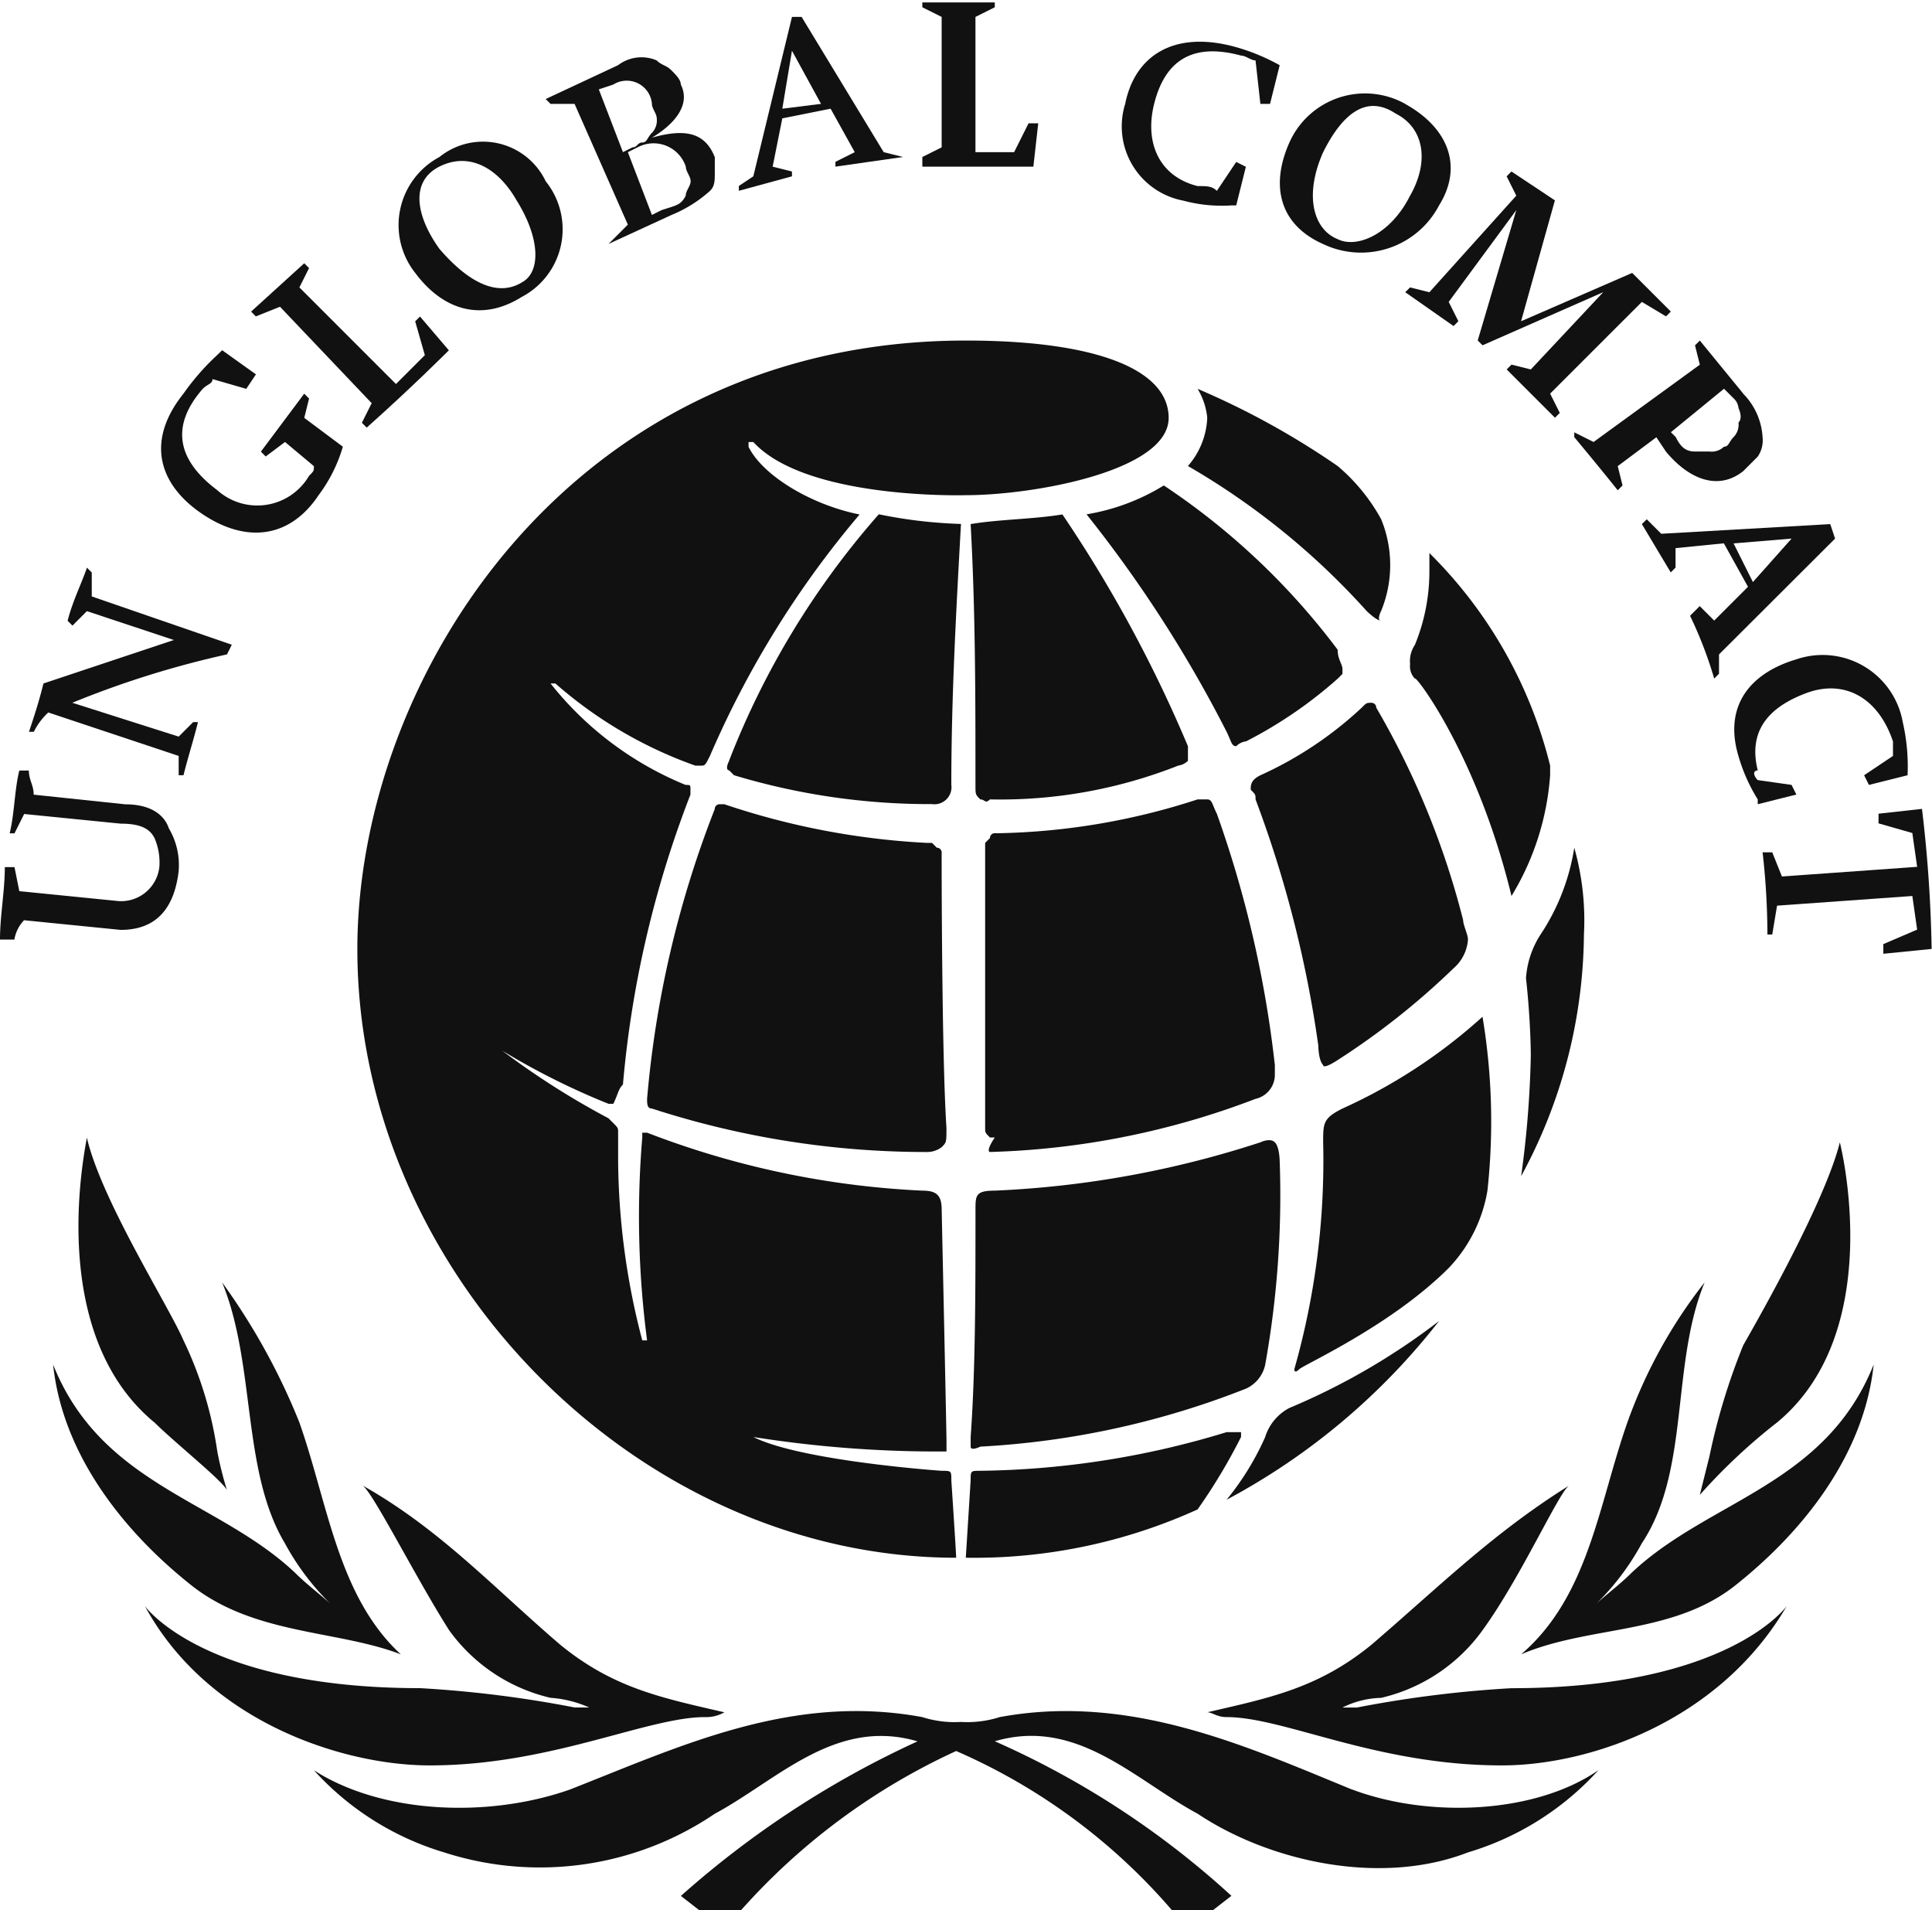 <svg xmlns="http://www.w3.org/2000/svg" xmlns:xlink="http://www.w3.org/1999/xlink" width="87" height="86" viewBox="0 0 87 86">
  <defs>
    <clipPath id="clip-path">
      <rect id="Rechteck_3933" data-name="Rechteck 3933" width="89" height="86"/>
    </clipPath>
    <clipPath id="clip-logo-global-impact">
      <rect width="87" height="86"/>
    </clipPath>
  </defs>
  <g id="logo-global-impact" clip-path="url(#clip-logo-global-impact)">
    <g id="logo-un-global-impact" transform="translate(0 0.11)">
      <g id="Gruppe_3611" data-name="Gruppe 3611">
        <g id="Gruppe_3610" data-name="Gruppe 3610" clip-path="url(#clip-path)">
          <g id="Gruppe_3609" data-name="Gruppe 3609">
            <path id="Pfad_2256" data-name="Pfad 2256" d="M32.15,2.356A3.727,3.727,0,0,0,26.931,4.1c-.87,1.957-.435,3.7,1.522,4.567a3.966,3.966,0,0,0,5.219-1.74c1.087-1.74.435-3.479-1.522-4.567Zm.217,4.132c-.87,1.74-2.392,2.392-3.262,1.957-1.087-.435-1.522-1.957-.652-3.914.87-1.74,1.957-2.609,3.262-1.74,1.3.652,1.522,2.175.652,3.7Z" transform="translate(31.13 2.211)" fill="#111"/>
            <path id="Pfad_2257" data-name="Pfad 2257" d="M43.241,20.614l-6.089.435-.217,1.3h-.217a33.577,33.577,0,0,0-.217-3.7h.435l.435,1.087,6.089-.435-.217-1.522-1.522-.435v-.435l1.957-.217a61.437,61.437,0,0,1,.435,6.306l-2.175.217v-.435l1.522-.652-.217-1.522Z" transform="translate(42.871 19.615)" fill="#111"/>
            <path id="Pfad_2258" data-name="Pfad 2258" d="M36.971,19.137l1.522.217.217.435-1.74.435v-.217a7.724,7.724,0,0,1-.87-1.957c-.652-2.175.435-3.7,2.609-4.349A3.666,3.666,0,0,1,43.5,16.528a8.92,8.92,0,0,1,.217,2.392l-1.74.435-.217-.435,1.3-.87V17.4c-.652-1.957-2.175-2.827-3.914-2.175s-2.609,1.74-2.175,3.479c-.217,0-.217.217,0,.435Z" transform="translate(42.183 15.873)" fill="#111"/>
            <path id="Pfad_2259" data-name="Pfad 2259" d="M42.7,11.57l-.217-.652-7.611.435-.652-.652L34,10.917l1.3,2.175.217-.217V12l2.175-.217,1.087,1.957-1.522,1.522-.652-.652-.435.435a18.48,18.48,0,0,1,1.087,2.827l.217-.217v-.87L42.7,11.57Zm-4.567.217,2.609-.217L39,13.527l-.87-1.74Z" transform="translate(39.935 12.568)" fill="#111"/>
            <path id="Pfad_2260" data-name="Pfad 2260" d="M40.211,9.392,38.254,7l-.217.217.217.87L33.47,11.567l-.87-.435v.217s1.087,1.3,1.957,2.392l.217-.217-.217-.87,1.74-1.3.435.652c1.087,1.3,2.392,1.74,3.479.87l.652-.652a1.307,1.307,0,0,0,.217-.87,3.032,3.032,0,0,0-.87-1.957Zm-.217,1.3a.8.8,0,0,1-.217.652c-.217.217-.217.435-.435.435a.8.8,0,0,1-.652.217h-.652c-.435,0-.652-.217-.87-.652l-.217-.217,2.392-1.957.435.435a.673.673,0,0,1,.217.435s.217.435,0,.652Z" transform="translate(38.291 8.222)" fill="#111"/>
            <path id="Pfad_2261" data-name="Pfad 2261" d="M34.319,10.241l5-2.175,1.74,1.74-.217.217-1.087-.652L35.624,13.5l.435.87-.217.217-2.175-2.175.217-.217.87.217,3.262-3.479-5.436,2.392-.217-.217L34.1,5.24,31.057,9.371l.435.87-.217.217L29.1,8.936l.217-.217.87.217L34.1,4.587l-.435-.87.217-.217,1.957,1.3-1.522,5.436Z" transform="translate(34.18 4.111)" fill="#111"/>
            <path id="Pfad_2262" data-name="Pfad 2262" d="M27.49,7.525l.87-1.3.435.217-.435,1.74h-.217a6.7,6.7,0,0,1-2.175-.217,3.4,3.4,0,0,1-2.609-4.349C23.794,1.436,25.533.349,28.143,1a9.088,9.088,0,0,1,2.175.87l-.435,1.74h-.435L29.23,1.654c-.217,0-.435-.217-.652-.217-2.392-.652-3.479.435-3.914,2.175s.217,3.262,1.957,3.7c.435,0,.652,0,.87.217" transform="translate(27.308 0.956)" fill="#111"/>
            <path id="Pfad_2263" data-name="Pfad 2263" d="M19.97,6.524V.652L19.1.217V0h3.262V.217l-.87.435V6.741h1.74l.652-1.3h.435L24.1,7.393h-5V6.959l.87-.435Z" transform="translate(22.434)" fill="#111"/>
            <path id="Pfad_2264" data-name="Pfad 2264" d="M22.693,6.606l-.87-.217L18.127.3h-.435l-1.74,7.176-.652.435v.217l2.392-.652V7.259l-.87-.217.435-2.175,2.175-.435,1.087,1.957-.87.435v.217l3.044-.435ZM17.257,4.432l.435-2.609L19,4.214Z" transform="translate(17.971 0.352)" fill="#111"/>
            <path id="Pfad_2265" data-name="Pfad 2265" d="M18.911,5.626c-.435-1.087-1.3-1.3-2.827-.87,1.087-.652,1.74-1.522,1.3-2.392,0-.217-.217-.435-.435-.652s-.435-.217-.652-.435a1.745,1.745,0,0,0-1.74.217L11.3,3.017l.217.217H12.6L15,8.671l-.652.652-.217.217,2.827-1.3a6.02,6.02,0,0,0,1.74-1.087c.217-.217.217-.435.217-.87s0-.435,0-.652ZM13.692,2.582l.652-.217a1.138,1.138,0,0,1,1.74.87c0,.217.217.435.217.652a.8.8,0,0,1-.217.652c-.217.217-.217.435-.435.435s-.217.217-.435.217l-.435.217L13.692,2.582Zm3.914,4.784c-.217.435-.435.435-1.087.652l-.435.217L15,5.409l.435-.217a1.529,1.529,0,0,1,2.175.87c0,.217.217.435.217.652S17.606,7.148,17.606,7.366Z" transform="translate(13.273 1.332)" fill="#111"/>
            <path id="Pfad_2266" data-name="Pfad 2266" d="M14.874,4.659A3.129,3.129,0,0,0,10.09,3.572,3.472,3.472,0,0,0,9,8.791c1.3,1.74,3.044,2.175,4.784,1.087a3.441,3.441,0,0,0,1.087-5.219ZM13.787,9.226c-1.087.652-2.392,0-3.7-1.522-1.087-1.522-1.3-3.044,0-3.7s2.609,0,3.479,1.522c1.087,1.74,1.087,3.262.217,3.7Z" transform="translate(9.698 3.387)" fill="#111"/>
            <path id="Pfad_2267" data-name="Pfad 2267" d="M10.636,11.706,6.5,7.357l-1.087.435L5.2,7.575,7.592,5.4l.217.217-.435.87,4.349,4.349,1.3-1.3-.435-1.522.217-.217,1.3,1.522s-1.74,1.74-3.7,3.479l-.217-.217.435-.87Z" transform="translate(6.108 6.343)" fill="#111"/>
            <path id="Pfad_2268" data-name="Pfad 2268" d="M9.781,10.244l1.74,1.3a6.8,6.8,0,0,1-1.087,2.175c-1.3,1.957-3.262,2.175-5.219.87s-2.609-3.262-.87-5.436a10.891,10.891,0,0,1,1.522-1.74L6.085,7.2,7.607,8.287l-.435.652L5.65,8.5c0,.217-.217.217-.435.435-1.522,1.74-1.087,3.262.652,4.567A2.7,2.7,0,0,0,10,12.854c.217-.217.217-.217.217-.435l-1.3-1.087-.87.652-.217-.217L9.781,9.157,10,9.375l-.217.87Z" transform="translate(3.918 8.457)" fill="#111"/>
            <path id="Pfad_2269" data-name="Pfad 2269" d="M2.557,17.789l4.784,1.522.652-.652h.217c-.217.87-.435,1.522-.652,2.392H7.341v-.87L1.47,18.224a3,3,0,0,0-.652.87H.6c.217-.652.435-1.3.652-2.175l5.871-1.957-3.914-1.3-.652.652-.217-.217c.217-.87.652-1.74.87-2.392l.217.217V13l6.306,2.175-.217.435a42.75,42.75,0,0,0-6.959,2.175Z" transform="translate(0.705 13.742)" fill="#111"/>
            <path id="Pfad_2270" data-name="Pfad 2270" d="M.87,21.336l4.349.435a1.733,1.733,0,0,0,1.957-1.522,2.758,2.758,0,0,0-.217-1.3c-.217-.435-.652-.652-1.522-.652l-4.349-.435-.435.87H.435c.217-.87.217-1.957.435-2.827H1.3c0,.435.217.652.217,1.087l4.132.435c1.087,0,1.74.435,1.957,1.087a3.232,3.232,0,0,1,.435,1.957q-.326,2.609-2.609,2.609l-4.349-.435a1.649,1.649,0,0,0-.435.87H0c0-1.087.217-2.175.217-3.262H.652L.87,21.336" transform="translate(0 18.675)" fill="#111"/>
            <path id="Pfad_2271" data-name="Pfad 2271" d="M38.679,36.212c5-4.132,2.827-12.612,2.827-12.612-.652,2.609-3.479,7.611-4.349,9.133a28.764,28.764,0,0,0-1.522,5l-.435,1.74a26.169,26.169,0,0,1,3.479-3.262" transform="translate(41.344 27.72)" fill="#111"/>
            <path id="Pfad_2272" data-name="Pfad 2272" d="M53.253,38.909c-4.784-1.957-10-4.349-15.874-3.262a4.788,4.788,0,0,1-1.74.217,4.788,4.788,0,0,1-1.74-.217c-5.871-1.087-10.873,1.3-15.874,3.262-3.7,1.3-8.481,1.087-11.525-.87a12.9,12.9,0,0,0,5.871,3.7A14.039,14.039,0,0,0,24.549,40c2.827-1.522,5.436-4.349,9.133-3.262a42.845,42.845,0,0,0-10.655,6.959l1.957,1.522a29.291,29.291,0,0,1,10.438-8.046A27.034,27.034,0,0,1,45.86,45.215l1.957-1.522a39.21,39.21,0,0,0-10.655-6.959c3.7-1.087,6.306,1.74,9.133,3.262,3.262,2.175,8.263,3.262,12.178,1.74a12.9,12.9,0,0,0,5.871-3.7c-2.827,1.957-7.611,2.175-11.09.87" transform="translate(7.635 41.55)" fill="#111"/>
            <path id="Pfad_2273" data-name="Pfad 2273" d="M31.5,43.244c3.044-1.3,6.741-.87,9.568-3.044,3.044-2.392,5.871-5.871,6.306-10C45.2,35.633,39.981,36.286,36.5,39.547c-.652.652-1.3,1.087-1.957,1.74h0a11.428,11.428,0,0,0,2.392-3.044c2.175-3.262,1.3-8.046,2.827-11.743a22.277,22.277,0,0,0-3.479,6.306c-1.3,3.7-1.74,7.828-4.784,10.438" transform="translate(36.999 31.126)" fill="#111"/>
            <path id="Pfad_2274" data-name="Pfad 2274" d="M5.048,36.33c.87.87,3.044,2.609,3.262,3.044a15.977,15.977,0,0,1-.435-1.74,17.166,17.166,0,0,0-1.522-5C5.7,31.111,2.656,26.327,2,23.5c0,.217-1.957,8.7,3.044,12.83" transform="translate(1.91 27.602)" fill="#111"/>
            <path id="Pfad_2275" data-name="Pfad 2275" d="M38.265,43.312c3.914,0,9.786-1.957,12.83-7.176,0,0-2.609,3.7-12.395,3.7a51.755,51.755,0,0,0-6.959.87h-.652a4.1,4.1,0,0,1,1.74-.435,7.8,7.8,0,0,0,4.567-3.044c1.74-2.392,3.479-6.306,3.914-6.524-3.479,2.175-5.871,4.567-8.916,7.176C30,39.833,27.827,40.268,25,40.92c.217,0,.435.217.87.217,2.609,0,6.741,2.175,12.395,2.175" transform="translate(29.364 36.059)" fill="#111"/>
            <path id="Pfad_2276" data-name="Pfad 2276" d="M28.225,41.138a1.644,1.644,0,0,0,.87-.217c-2.827-.652-5-1.087-7.393-3.044-3.044-2.609-5.436-5.219-8.916-7.176.435.217,2.392,4.132,3.914,6.524a7.8,7.8,0,0,0,4.567,3.044,5.118,5.118,0,0,1,1.74.435h-.652a51.755,51.755,0,0,0-6.959-.87C5.609,39.833,3,36.136,3,36.136c2.827,5.219,8.916,7.176,12.83,7.176,5.436,0,9.786-2.175,12.395-2.175" transform="translate(3.524 36.059)" fill="#111"/>
            <path id="Pfad_2277" data-name="Pfad 2277" d="M1.1,30.2c2.175,5.436,7.393,6.089,10.873,9.351.652.652,1.3,1.087,1.957,1.74h0a11.429,11.429,0,0,1-2.392-3.044C9.581,34.981,10.233,30.2,8.711,26.5a29.364,29.364,0,0,1,3.479,6.306c1.3,3.7,1.74,7.828,4.567,10.438-2.827-1.087-6.524-.87-9.351-3.044-3.044-2.392-5.871-5.871-6.306-10Z" transform="translate(1.292 31.126)" fill="#111"/>
            <path id="Pfad_2278" data-name="Pfad 2278" d="M20.617,32.374a36.169,36.169,0,0,0,11.96-2.392,1.11,1.11,0,0,0,.87-1.087V28.46a50.245,50.245,0,0,0-2.609-11.308c-.217-.435-.217-.652-.435-.652h-.435a30.668,30.668,0,0,1-8.916,1.522h-.217a.213.213,0,0,0-.217.217l-.217.217v12.83c0,.217,0,.217.217.435h.217c-.435.652-.217.652-.217.652" transform="translate(23.961 19.38)" fill="#111"/>
            <path id="Pfad_2279" data-name="Pfad 2279" d="M15.152,21.69c-.217.435,0,.435,0,.435l.217.217a30.5,30.5,0,0,0,8.916,1.3.769.769,0,0,0,.87-.87c0-3.914.217-7.828.435-11.743a21.425,21.425,0,0,1-3.7-.435,37.042,37.042,0,0,0-6.741,11.09Z" transform="translate(17.684 12.45)" fill="#111"/>
            <path id="Pfad_2280" data-name="Pfad 2280" d="M26.665,18.992v-.217a.213.213,0,0,0-.217-.217l-.217-.217h-.217a33.876,33.876,0,0,1-9.133-1.74h-.217a.213.213,0,0,0-.217.217A46.593,46.593,0,0,0,13.4,29.865c0,.217,0,.435.217.435a39.931,39.931,0,0,0,12.395,1.957,1.074,1.074,0,0,0,.652-.217c.217-.217.217-.217.217-.87-.217-3.262-.217-12.178-.217-12.178Z" transform="translate(15.739 19.498)" fill="#111"/>
            <path id="Pfad_2281" data-name="Pfad 2281" d="M27.14,32.519a12.329,12.329,0,0,1-1.74,2.827A30.034,30.034,0,0,0,34.968,27.3a30.2,30.2,0,0,1-6.741,3.914,2.227,2.227,0,0,0-1.087,1.3" transform="translate(29.834 32.065)" fill="#111"/>
            <path id="Pfad_2282" data-name="Pfad 2282" d="M31.935,26.851a45.779,45.779,0,0,1-.435,5.436,23.11,23.11,0,0,0,2.827-10.873,12.041,12.041,0,0,0-.435-3.914,9.767,9.767,0,0,1-1.522,3.914,4.128,4.128,0,0,0-.652,1.957c.217,1.957.217,3.479.217,3.479" transform="translate(36.999 20.555)" fill="#111"/>
            <path id="Pfad_2283" data-name="Pfad 2283" d="M33.3,18a5.437,5.437,0,0,0,0-4.132,8.46,8.46,0,0,0-1.957-2.392A35.681,35.681,0,0,0,25.035,8a3.091,3.091,0,0,1,.435,1.3,3.515,3.515,0,0,1-.87,2.175A33.121,33.121,0,0,1,32.646,18s.435.435.652.435c-.217,0,0-.435,0-.435Z" transform="translate(28.894 9.396)" fill="#111"/>
            <path id="Pfad_2284" data-name="Pfad 2284" d="M19.36,40.488A47.316,47.316,0,0,1,22.4,27.441v-.217c0-.217,0-.217-.217-.217A14.985,14.985,0,0,1,16.1,22.439h.217a19.325,19.325,0,0,0,6.306,3.7h.217c.217,0,.217,0,.435-.435a43.266,43.266,0,0,1,6.741-10.873c-2.175-.435-4.349-1.74-5-3.044v-.217h.217c2.392,2.609,9.568,2.392,9.568,2.392,3.044,0,9.133-1.087,9.133-3.479C43.933,8.3,40.671,7,34.8,7,16.968,7,7.4,22.222,7.4,34.4c0,14.57,12.612,27.4,26.965,27.4,0-.217-.217-3.479-.217-3.479,0-.435,0-.435-.435-.435,0,0-6.306-.435-8.481-1.522h0a52.9,52.9,0,0,0,8.263.652h.435V56.58c0-.435-.217-10.438-.217-10.438,0-.652-.217-.87-.87-.87a39.4,39.4,0,0,1-12.395-2.609H20.23v.217a42.78,42.78,0,0,0,.217,9.133H20.23a32.645,32.645,0,0,1-1.087-8.046v-1.3c0-.217,0-.217-.217-.435l-.217-.217a35.757,35.757,0,0,1-4.784-3.044h0a32.736,32.736,0,0,0,4.784,2.392h.217c.217-.435.217-.652.435-.87" transform="translate(8.692 8.222)" fill="#111"/>
            <path id="Pfad_2285" data-name="Pfad 2285" d="M33.767,26.839a12.077,12.077,0,0,0,1.74-5.436v-.435A20.311,20.311,0,0,0,30.07,11.4v.87a8.726,8.726,0,0,1-.652,3.262,1.307,1.307,0,0,0-.217.87.8.8,0,0,0,.217.652c0-.217,2.827,3.479,4.349,9.786" transform="translate(34.297 13.39)" fill="#111"/>
            <path id="Pfad_2286" data-name="Pfad 2286" d="M35.281,21h0a24.312,24.312,0,0,1-6.306,4.132c-.87.435-.87.652-.87,1.522a34.361,34.361,0,0,1-1.3,10.22s0,.217.217,0,4.132-1.957,6.741-4.567a6.627,6.627,0,0,0,1.74-3.479A28.665,28.665,0,0,0,35.281,21" transform="translate(31.478 24.666)" fill="#111"/>
            <path id="Pfad_2287" data-name="Pfad 2287" d="M32.395,29.6h-.652a39.3,39.3,0,0,1-11.09,1.74c-.435,0-.435,0-.435.435L20,35.254a24.294,24.294,0,0,0,10.438-2.175,25.89,25.89,0,0,0,1.957-3.262s0-.217,0-.217" transform="translate(23.491 34.767)" fill="#111"/>
            <path id="Pfad_2288" data-name="Pfad 2288" d="M29.451,21.908a.759.759,0,0,0,.435-.217v-.652A60.307,60.307,0,0,0,24.232,10.6c-1.3.217-2.827.217-4.132.435.217,3.914.217,7.828.217,11.743,0,.435,0,.435.217.652.217,0,.217.217.435,0a21.781,21.781,0,0,0,8.481-1.522" transform="translate(23.609 12.45)" fill="#111"/>
            <path id="Pfad_2289" data-name="Pfad 2289" d="M29.676,21.525A19.709,19.709,0,0,0,33.808,18.7l.217-.217v-.217c0-.217-.217-.435-.217-.87A31.662,31.662,0,0,0,25.979,10,9.608,9.608,0,0,1,22.5,11.3a57.771,57.771,0,0,1,6.306,9.786c.217.435.217.652.435.652a.759.759,0,0,1,.435-.217" transform="translate(26.428 11.746)" fill="#111"/>
            <path id="Pfad_2290" data-name="Pfad 2290" d="M34.017,24.522s0-.652-.217-.87-.652,0-.652,0a44.638,44.638,0,0,1-11.96,2.175c-.87,0-.87.217-.87.87,0,3.7,0,7.176-.217,10.22v.435c0,.217.435,0,.435,0a38.057,38.057,0,0,0,11.96-2.609,1.531,1.531,0,0,0,.87-1.087,43.164,43.164,0,0,0,.652-9.133" transform="translate(23.609 27.667)" fill="#111"/>
            <path id="Pfad_2291" data-name="Pfad 2291" d="M29.162,30.809c-.217-.217-.217-.87-.217-.87a51.949,51.949,0,0,0-2.827-11.09c0-.217,0-.217-.217-.435,0-.217,0-.435.435-.652A16.757,16.757,0,0,0,30.9,14.717c.217-.217.217-.217.435-.217a.213.213,0,0,1,.217.217,36.916,36.916,0,0,1,3.914,9.568c0,.217.217.652.217.87a1.88,1.88,0,0,1-.652,1.3,33.6,33.6,0,0,1-5.219,4.132s-.652.435-.652.217" transform="translate(30.421 17.031)" fill="#111"/>
          </g>
        </g>
      </g>
    </g>
  </g>
</svg>
